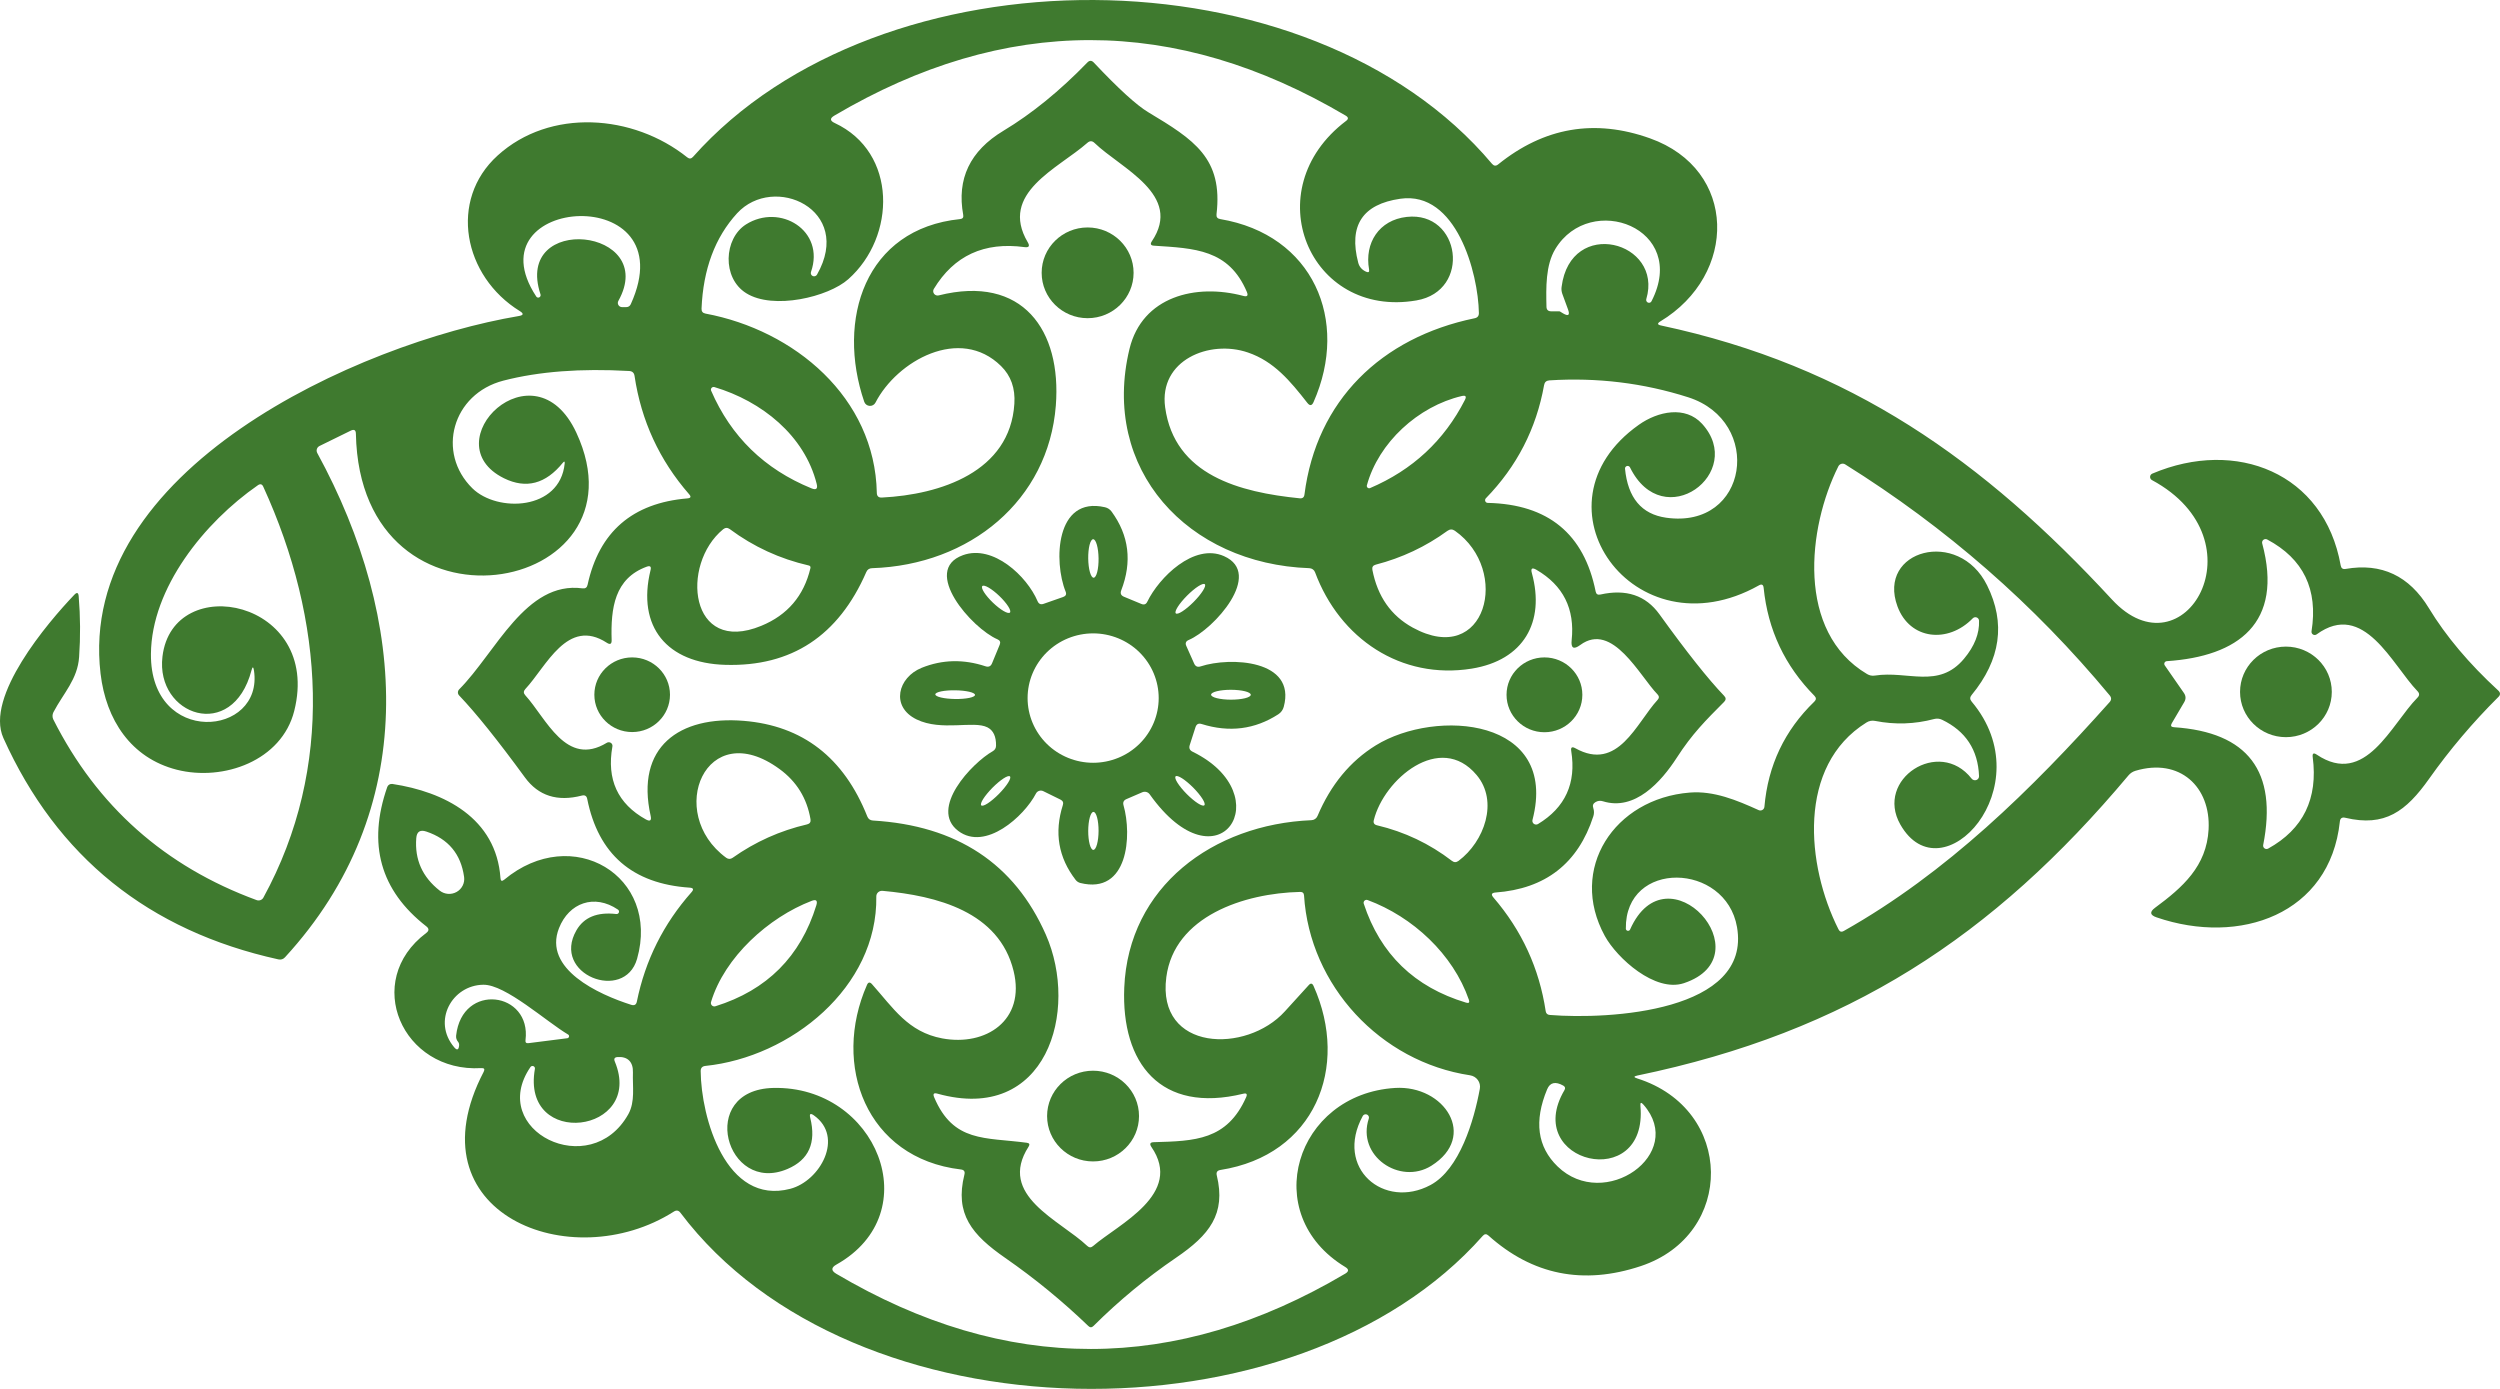 <svg width="216" height="120" viewBox="0 0 216 120" fill="none" xmlns="http://www.w3.org/2000/svg">
<path d="M21.73 57.913C20.089 64.168 13.422 61.818 14.037 56.727C14.931 49.257 27.833 51.824 25.423 61.421C24.346 65.716 19.32 67.531 15.275 66.504C11.304 65.492 9.158 62.18 8.689 58.21C6.615 40.587 30.998 29.638 44.839 27.302C45.234 27.235 45.261 27.095 44.919 26.883C40.025 23.868 38.743 17.287 42.999 13.433C47.52 9.332 54.7 9.853 59.382 13.599C59.558 13.739 59.721 13.724 59.873 13.556C76.021 -4.639 113.145 -4.595 128.912 14.156C129.073 14.344 129.249 14.361 129.439 14.206C133.41 11 137.782 10.248 142.554 11.95C150.159 14.655 150.137 23.745 143.448 27.773C143.174 27.941 143.194 28.057 143.506 28.12C159.896 31.613 171.37 39.784 182.477 51.803C188.69 58.528 195.592 46.697 185.935 41.483C185.882 41.456 185.837 41.414 185.808 41.362C185.778 41.31 185.764 41.252 185.767 41.192C185.77 41.133 185.79 41.076 185.825 41.027C185.86 40.979 185.908 40.941 185.964 40.919C193.188 37.853 200.815 40.84 202.237 48.859C202.281 49.101 202.422 49.199 202.662 49.156C205.758 48.616 208.157 49.747 209.857 52.548C211.327 54.968 213.324 57.34 215.85 59.663C216.045 59.846 216.05 60.03 215.864 60.213C213.647 62.421 211.654 64.774 209.886 67.271C207.886 70.098 206.054 71.472 202.632 70.655C202.349 70.588 202.193 70.696 202.164 70.981C201.306 79 193.518 81.727 186.331 79.261C185.754 79.068 185.71 78.79 186.199 78.429C188.58 76.672 190.653 74.842 190.822 71.66C191.02 68.001 188.345 65.448 184.499 66.598C184.26 66.671 184.059 66.803 183.898 66.996C172.19 80.96 159.618 89.168 141.462 92.928C141.145 92.996 141.14 93.078 141.448 93.174C149.873 95.835 149.925 106.682 141.755 109.394C136.788 111.043 132.402 110.161 128.597 106.747C128.426 106.593 128.265 106.603 128.113 106.776C112.082 124.935 73.647 124.508 58.788 104.78C58.632 104.573 58.444 104.539 58.224 104.679C49.3 110.363 35.424 104.802 41.791 92.603C41.908 92.371 41.837 92.265 41.578 92.284C34.757 92.689 31.284 84.764 36.83 80.606C37.08 80.418 37.08 80.227 36.83 80.034C32.859 76.939 31.736 72.926 33.46 67.994C33.491 67.906 33.553 67.833 33.635 67.785C33.716 67.738 33.813 67.719 33.907 67.734C38.369 68.413 42.875 70.662 43.241 75.869C43.256 76.124 43.363 76.17 43.564 76.006C49.454 71.103 57.067 75.695 55.044 82.84C53.96 86.644 47.601 84.192 49.806 80.374C50.456 79.251 51.601 78.783 53.242 78.971C53.29 78.978 53.339 78.969 53.381 78.945C53.422 78.92 53.454 78.883 53.471 78.838C53.489 78.793 53.49 78.744 53.475 78.699C53.46 78.653 53.429 78.614 53.389 78.588C51.352 77.207 49.161 78.002 48.297 80.193C46.905 83.722 51.718 85.921 54.539 86.817C54.808 86.899 54.969 86.808 55.023 86.543C55.75 82.97 57.325 79.817 59.748 77.084C59.963 76.843 59.909 76.713 59.587 76.693C54.644 76.361 51.694 73.806 50.736 69.028C50.688 68.768 50.531 68.671 50.267 68.739C48.157 69.284 46.521 68.763 45.359 67.177C43.009 63.961 41.112 61.596 39.666 60.083C39.599 60.012 39.562 59.918 39.563 59.821C39.565 59.724 39.604 59.631 39.673 59.562C42.846 56.366 45.417 50.176 50.326 50.834C50.57 50.867 50.717 50.766 50.766 50.53C51.762 45.95 54.639 43.46 59.397 43.06C59.685 43.036 59.733 42.918 59.543 42.706C56.974 39.76 55.401 36.352 54.825 32.48C54.786 32.21 54.629 32.068 54.356 32.054C50.18 31.817 46.56 32.095 43.498 32.885C39.072 34.028 37.68 39.111 40.816 42.192C42.963 44.297 48.377 44.116 48.788 40.052C48.807 39.854 48.753 39.832 48.626 39.986C47.146 41.814 45.454 42.26 43.549 41.324C37.314 38.251 46.143 29.515 49.799 37.39C56.305 51.398 31.116 56.077 30.749 37.477C30.744 37.154 30.596 37.065 30.302 37.21L27.606 38.533C27.553 38.559 27.505 38.595 27.466 38.64C27.427 38.684 27.398 38.736 27.379 38.792C27.361 38.848 27.354 38.907 27.359 38.965C27.364 39.024 27.381 39.081 27.408 39.133C35.277 53.553 36.303 69.997 24.624 82.71C24.468 82.879 24.277 82.939 24.053 82.891C12.843 80.418 4.923 74.042 0.292 63.764C-1.312 60.199 4.102 53.813 6.418 51.391C6.647 51.15 6.774 51.193 6.799 51.521C6.945 53.276 6.957 55.023 6.835 56.764C6.703 58.694 5.494 59.866 4.615 61.536C4.565 61.636 4.538 61.744 4.537 61.853C4.536 61.962 4.56 62.069 4.608 62.165C8.388 69.657 14.245 74.859 22.177 77.771C22.285 77.809 22.403 77.808 22.509 77.768C22.616 77.728 22.703 77.652 22.756 77.554C28.91 66.309 28.002 53.531 22.749 42.055C22.646 41.823 22.49 41.78 22.28 41.925C17.671 45.121 13.085 50.798 13.041 56.496C12.968 64.537 22.8 63.655 21.943 57.928C21.889 57.586 21.818 57.581 21.73 57.913ZM112.954 34.809C111.474 32.914 110.06 31.215 107.818 30.455C104.499 29.32 100.111 31.113 100.668 35.192C101.473 41.071 107.122 42.532 112.288 43.053C112.537 43.082 112.676 42.973 112.705 42.727C113.738 34.606 119.336 29.168 127.402 27.498C127.656 27.45 127.781 27.298 127.776 27.042C127.717 23.586 125.827 16.477 120.992 17.171C117.724 17.639 116.51 19.48 117.35 22.696C117.443 23.053 117.67 23.313 118.032 23.477C118.242 23.569 118.327 23.504 118.288 23.282C117.878 20.989 119.153 19.008 121.541 18.741C126.201 18.22 127.161 25.14 122.376 25.957C113.115 27.548 108.456 16.383 116.303 10.446C116.517 10.287 116.51 10.137 116.281 9.998C101.549 1.291 86.818 1.289 72.086 9.99C71.691 10.222 71.7 10.434 72.116 10.627C77.559 13.165 77.42 20.462 73.295 24.121C71.581 25.654 66.811 26.804 64.467 25.328C62.364 24.012 62.54 20.606 64.452 19.391C67.383 17.54 71.317 19.912 70.071 23.492C70.045 23.559 70.046 23.633 70.074 23.7C70.102 23.767 70.154 23.82 70.221 23.85C70.287 23.88 70.363 23.883 70.432 23.859C70.501 23.836 70.558 23.787 70.592 23.723C73.786 18.104 66.855 14.973 63.683 18.43C61.778 20.512 60.754 23.258 60.613 26.666C60.603 26.907 60.715 27.049 60.95 27.093C68.643 28.532 75.596 34.346 75.757 42.583C75.762 42.872 75.911 43.007 76.204 42.988C81.245 42.734 87.274 40.775 87.641 34.881C87.729 33.55 87.345 32.466 86.49 31.627C82.944 28.127 77.501 31.171 75.64 34.787C75.593 34.878 75.52 34.953 75.43 35.003C75.34 35.053 75.237 35.076 75.134 35.069C75.031 35.062 74.933 35.026 74.851 34.964C74.769 34.902 74.707 34.818 74.673 34.722C72.248 27.621 74.724 19.767 82.959 18.928C83.174 18.904 83.262 18.786 83.223 18.574C82.651 15.46 83.809 13.035 86.696 11.299C89.148 9.824 91.565 7.857 93.949 5.398C94.135 5.206 94.32 5.208 94.506 5.406C96.63 7.662 98.201 9.094 99.217 9.701C103.166 12.073 105.679 13.664 105.107 18.509C105.078 18.75 105.183 18.89 105.423 18.928C113.445 20.274 116.625 27.671 113.489 34.744C113.347 35.062 113.169 35.084 112.954 34.809ZM88.52 21.351C85.037 20.879 82.424 22.084 80.68 24.967C80.642 25.03 80.624 25.104 80.628 25.177C80.632 25.251 80.658 25.322 80.702 25.382C80.747 25.441 80.808 25.486 80.879 25.512C80.949 25.537 81.025 25.541 81.098 25.524C88.366 23.701 91.729 28.546 91.224 35.04C90.586 43.219 83.816 48.816 75.347 49.091C75.107 49.096 74.941 49.207 74.848 49.424C72.445 54.939 68.384 57.612 62.664 57.443C57.645 57.299 55.001 54.175 56.209 49.25C56.283 48.951 56.173 48.855 55.88 48.961C53.103 49.973 52.759 52.526 52.846 55.303C52.856 55.645 52.717 55.722 52.429 55.534C49.022 53.321 47.205 57.588 45.388 59.533C45.222 59.712 45.219 59.89 45.381 60.068C47.205 62.071 48.905 66.323 52.429 64.176C52.482 64.144 52.543 64.128 52.605 64.129C52.667 64.131 52.727 64.149 52.779 64.183C52.83 64.216 52.869 64.264 52.893 64.319C52.917 64.374 52.924 64.435 52.912 64.494C52.404 67.343 53.369 69.445 55.806 70.8C56.168 70.997 56.305 70.896 56.217 70.496C54.883 64.53 58.686 61.825 64.254 62.281C69.349 62.696 72.909 65.451 74.936 70.547C75.024 70.764 75.185 70.879 75.42 70.894C82.668 71.328 87.648 74.613 90.359 80.75C93.26 87.324 90.439 97.129 80.988 94.49C80.68 94.403 80.588 94.507 80.71 94.801C82.373 98.735 85.113 98.25 88.718 98.735C88.942 98.764 88.994 98.875 88.872 99.068C86.146 103.291 91.582 105.41 93.942 107.651C94.103 107.806 94.269 107.808 94.44 107.659C96.645 105.757 102.279 103.168 99.481 99.097C99.3 98.826 99.373 98.689 99.7 98.684C103.225 98.583 106.016 98.532 107.672 94.787C107.784 94.526 107.701 94.43 107.423 94.497C100.279 96.247 96.865 91.872 97.136 85.335C97.495 76.607 104.814 71.219 113.306 70.865C113.42 70.861 113.53 70.825 113.624 70.761C113.717 70.697 113.79 70.607 113.833 70.503C114.976 67.803 116.654 65.769 118.867 64.4C124.076 61.189 134.707 62.014 132.407 70.843C132.39 70.904 132.393 70.969 132.414 71.028C132.435 71.088 132.473 71.14 132.524 71.178C132.575 71.216 132.637 71.238 132.701 71.242C132.764 71.245 132.828 71.23 132.883 71.198C135.242 69.77 136.199 67.669 135.755 64.892C135.701 64.569 135.818 64.487 136.106 64.646C139.799 66.714 141.382 62.462 143.213 60.473C143.365 60.309 143.362 60.148 143.206 59.989C141.689 58.441 139.316 53.668 136.531 55.729C135.965 56.144 135.718 56.007 135.791 55.317C136.08 52.608 135.064 50.578 132.744 49.228C132.367 49.011 132.238 49.11 132.355 49.525C133.513 53.748 131.637 57.045 127.161 57.769C121.05 58.752 115.753 55.18 113.621 49.445C113.584 49.344 113.518 49.257 113.431 49.194C113.343 49.131 113.238 49.095 113.13 49.091C102.631 48.729 95.07 40.565 97.59 30.137C98.689 25.618 103.312 24.468 107.423 25.567C107.76 25.659 107.862 25.545 107.73 25.227C106.17 21.532 103.21 21.459 99.708 21.228C99.424 21.214 99.361 21.088 99.517 20.852C102.228 16.831 96.872 14.568 94.572 12.355C94.367 12.157 94.159 12.153 93.949 12.341C91.436 14.561 86.285 16.68 88.798 20.932C88.994 21.264 88.901 21.404 88.52 21.351ZM54.502 26.276C59.338 15.624 40.589 16.867 46.326 25.61C46.351 25.656 46.392 25.689 46.441 25.705C46.49 25.72 46.544 25.716 46.591 25.693C46.638 25.67 46.675 25.631 46.696 25.582C46.716 25.533 46.717 25.479 46.699 25.43C44.355 18.35 56.949 19.695 53.425 26.001C53.395 26.056 53.379 26.118 53.38 26.181C53.382 26.244 53.399 26.305 53.432 26.359C53.464 26.413 53.511 26.458 53.566 26.489C53.621 26.52 53.684 26.536 53.748 26.536H54.099C54.29 26.536 54.424 26.449 54.502 26.276ZM134.78 26.912L135.051 27.078C135.515 27.348 135.657 27.233 135.476 26.731L134.978 25.372C134.915 25.186 134.895 24.991 134.92 24.8C135.689 18.712 143.726 20.859 142.239 25.842C142.221 25.901 142.226 25.965 142.254 26.022C142.281 26.078 142.328 26.122 142.386 26.145C142.444 26.168 142.508 26.168 142.565 26.146C142.622 26.123 142.668 26.079 142.693 26.023C145.932 19.709 137.411 16.528 134.385 21.503C133.528 22.913 133.579 24.873 133.615 26.5C133.62 26.765 133.757 26.898 134.026 26.898H134.722C134.741 26.898 134.761 26.902 134.78 26.912ZM137.667 70.518C136.348 74.596 133.53 76.795 129.212 77.113C128.87 77.142 128.809 77.284 129.029 77.54C131.486 80.394 132.993 83.672 133.549 87.374C133.584 87.572 133.701 87.678 133.901 87.692C139.022 88.105 151.346 87.425 150.078 80.099C149.104 74.502 140.393 74.256 140.473 80.237C140.473 80.28 140.488 80.322 140.516 80.356C140.544 80.39 140.583 80.413 140.626 80.421C140.669 80.43 140.714 80.423 140.753 80.403C140.792 80.382 140.823 80.349 140.84 80.309C144.041 73.085 152.555 82.587 145.492 84.945C143.008 85.776 139.711 82.79 138.656 80.866C135.484 75.081 139.469 68.999 145.997 68.478C148.078 68.312 150.056 69.136 151.954 69.997C152.005 70.019 152.061 70.029 152.117 70.025C152.173 70.022 152.227 70.005 152.275 69.977C152.323 69.949 152.363 69.909 152.393 69.863C152.422 69.816 152.44 69.763 152.445 69.708C152.753 66.131 154.191 63.101 156.76 60.618C156.931 60.454 156.934 60.288 156.768 60.119C154.208 57.525 152.745 54.416 152.379 50.79C152.35 50.506 152.21 50.436 151.961 50.581C141.169 56.633 131.886 43.573 141.594 36.703C143.257 35.525 145.616 35.04 147.06 36.617C150.906 40.84 143.704 46.249 140.825 40.37C140.8 40.326 140.761 40.292 140.714 40.273C140.667 40.254 140.615 40.25 140.567 40.264C140.518 40.277 140.475 40.306 140.445 40.346C140.414 40.386 140.399 40.435 140.4 40.486C140.644 43.012 141.829 44.427 143.953 44.73C151.082 45.743 152.379 36.407 145.858 34.324C141.99 33.09 137.992 32.603 133.865 32.864C133.606 32.883 133.454 33.018 133.41 33.269C132.736 37.038 131.058 40.3 128.377 43.053C128.346 43.086 128.324 43.128 128.316 43.173C128.307 43.218 128.312 43.265 128.329 43.307C128.346 43.349 128.375 43.385 128.412 43.41C128.449 43.436 128.493 43.45 128.538 43.45C133.755 43.566 136.864 46.119 137.865 51.108C137.909 51.33 138.043 51.417 138.268 51.369C140.495 50.867 142.2 51.439 143.382 53.083C145.726 56.337 147.587 58.682 148.965 60.119C149.136 60.292 149.136 60.466 148.965 60.64C147.368 62.245 146.203 63.402 144.876 65.463C143.521 67.56 141.25 70.091 138.495 69.231C138.265 69.158 138.05 69.182 137.85 69.303C137.645 69.423 137.582 69.594 137.66 69.816C137.738 70.052 137.74 70.286 137.667 70.518ZM70.562 41.809C69.515 37.622 65.815 34.664 61.719 33.442C61.677 33.431 61.632 33.431 61.59 33.444C61.548 33.456 61.511 33.48 61.482 33.512C61.453 33.544 61.434 33.584 61.426 33.627C61.419 33.669 61.424 33.713 61.441 33.753C63.16 37.721 66.049 40.534 70.108 42.192C70.518 42.361 70.67 42.233 70.562 41.809ZM126.303 34.216C122.53 35.098 119.101 38.244 118.098 41.932C118.088 41.968 118.088 42.007 118.1 42.043C118.111 42.08 118.132 42.112 118.161 42.137C118.19 42.162 118.226 42.178 118.264 42.184C118.302 42.19 118.341 42.185 118.376 42.17C122.044 40.604 124.775 38.065 126.567 34.556C126.724 34.252 126.636 34.139 126.303 34.216ZM171.685 50.573C173.306 53.837 172.859 56.997 170.344 60.054C170.188 60.242 170.19 60.43 170.351 60.618C176.542 67.98 167.765 77.525 164.19 71.241C161.962 67.321 167.552 63.691 170.351 67.278C170.398 67.337 170.463 67.379 170.536 67.4C170.609 67.421 170.687 67.419 170.758 67.394C170.829 67.369 170.889 67.323 170.931 67.261C170.972 67.2 170.992 67.128 170.989 67.054C170.901 64.788 169.836 63.166 167.794 62.187C167.582 62.084 167.34 62.061 167.113 62.122C165.428 62.57 163.728 62.626 162.014 62.288C161.884 62.261 161.75 62.259 161.621 62.282C161.491 62.306 161.368 62.355 161.259 62.426C155.251 66.164 156.064 74.777 158.841 80.287C158.944 80.504 159.1 80.553 159.31 80.432C168.183 75.435 175.568 68.175 182.272 60.661C182.438 60.473 182.44 60.28 182.279 60.083C175.744 52.21 168.126 45.557 159.427 40.124C159.379 40.093 159.324 40.073 159.267 40.064C159.21 40.056 159.151 40.06 159.095 40.075C159.039 40.091 158.987 40.118 158.942 40.155C158.897 40.192 158.86 40.238 158.834 40.29C156.174 45.591 155.17 54.601 161.317 58.239C161.528 58.364 161.752 58.407 161.992 58.369C164.82 57.928 167.494 59.548 169.692 56.915C170.6 55.831 171.033 54.734 170.989 53.625C170.986 53.564 170.966 53.505 170.929 53.456C170.893 53.406 170.843 53.368 170.785 53.347C170.728 53.325 170.665 53.321 170.604 53.334C170.544 53.348 170.489 53.379 170.446 53.423C168.314 55.621 165.01 55.288 163.94 52.389C162.153 47.522 169.216 45.591 171.685 50.573ZM69.881 48.859C67.38 48.286 65.104 47.237 63.053 45.714C62.857 45.574 62.667 45.579 62.481 45.728C58.766 48.773 59.558 56.633 65.771 54.073C68.037 53.143 69.454 51.482 70.02 49.091C70.049 48.966 70.003 48.889 69.881 48.859ZM125.703 45.858C125.488 45.709 125.273 45.711 125.058 45.866C123.182 47.23 121.116 48.204 118.86 48.787C118.625 48.85 118.53 48.999 118.574 49.236C119.018 51.53 120.181 53.194 122.061 54.225C128.406 57.704 130.568 49.279 125.703 45.858ZM200.171 65.203C204.376 68.023 206.603 62.57 208.875 60.271C209.055 60.088 209.055 59.904 208.875 59.721C206.691 57.458 204.237 51.832 200.156 54.811C200.111 54.843 200.058 54.862 200.002 54.864C199.947 54.867 199.892 54.852 199.845 54.824C199.797 54.795 199.76 54.753 199.737 54.703C199.714 54.653 199.707 54.597 199.716 54.544C200.293 50.923 199.016 48.279 195.885 46.611C195.833 46.584 195.775 46.572 195.718 46.577C195.66 46.582 195.605 46.604 195.559 46.639C195.514 46.674 195.479 46.721 195.46 46.775C195.441 46.829 195.439 46.888 195.452 46.943C197.313 53.835 193.386 56.713 187.21 57.125C187.169 57.128 187.129 57.142 187.095 57.165C187.061 57.188 187.034 57.219 187.016 57.256C186.998 57.292 186.99 57.333 186.994 57.374C186.997 57.414 187.011 57.453 187.034 57.487L188.69 59.873C188.866 60.129 188.875 60.391 188.719 60.661L187.642 62.491C187.52 62.703 187.581 62.816 187.825 62.831C194.224 63.255 196.796 66.647 195.54 73.005C195.529 73.06 195.533 73.117 195.553 73.169C195.574 73.221 195.609 73.266 195.654 73.299C195.7 73.332 195.754 73.351 195.811 73.354C195.867 73.357 195.923 73.344 195.973 73.316C199.006 71.634 200.288 69.001 199.819 65.42C199.775 65.087 199.892 65.015 200.171 65.203ZM67.353 66.446C60.979 61.782 57.462 70.243 62.745 74.112C62.93 74.242 63.116 74.242 63.302 74.112C65.251 72.733 67.395 71.771 69.734 71.226C69.969 71.169 70.067 71.022 70.028 70.785C69.72 68.968 68.828 67.522 67.353 66.446ZM127.578 66.96C124.42 63.2 119.563 67.343 118.698 70.858C118.635 71.099 118.728 71.248 118.977 71.306C121.356 71.87 123.512 72.894 125.446 74.379C125.632 74.524 125.822 74.524 126.018 74.379C128.245 72.716 129.498 69.238 127.578 66.96ZM36.838 71.848C36.3 71.665 36.01 71.853 35.966 72.412C35.819 74.269 36.496 75.782 37.995 76.954C38.2 77.114 38.447 77.21 38.707 77.229C38.967 77.249 39.227 77.191 39.454 77.063C39.68 76.936 39.862 76.744 39.977 76.513C40.092 76.282 40.134 76.023 40.098 75.768C39.825 73.791 38.738 72.485 36.838 71.848ZM75.339 85.031C77.186 87.1 78.446 89.16 81.406 89.717C85.172 90.419 88.623 88.162 87.575 83.896C86.322 78.769 80.959 77.395 76.248 76.968C76.179 76.962 76.11 76.97 76.044 76.992C75.979 77.014 75.919 77.048 75.869 77.094C75.818 77.14 75.778 77.195 75.752 77.257C75.725 77.319 75.712 77.386 75.713 77.453C75.838 85.299 68.32 91.337 60.942 92.096C60.674 92.125 60.539 92.272 60.539 92.538C60.569 96.529 62.701 104.173 68.284 102.712C70.87 102.032 72.958 98.236 70.32 96.37C70.023 96.158 69.918 96.228 70.005 96.58C70.538 98.74 69.883 100.213 68.042 100.998C62.723 103.269 60.188 94.157 66.811 93.998C75.713 93.789 80.234 104.78 72.269 109.257C71.8 109.517 71.798 109.785 72.262 110.059C86.925 118.723 101.583 118.715 116.237 110.038C116.549 109.85 116.549 109.662 116.237 109.474C108.705 104.911 111.929 94.526 120.545 93.998C124.801 93.745 127.71 98.185 123.666 100.724C120.94 102.423 117.189 99.863 118.266 96.638C118.286 96.572 118.282 96.5 118.252 96.438C118.223 96.375 118.171 96.325 118.107 96.297C118.043 96.27 117.971 96.266 117.904 96.288C117.837 96.309 117.781 96.354 117.746 96.414C115.277 100.933 119.578 104.535 123.593 102.387C126.106 101.042 127.358 96.811 127.857 94.071C127.882 93.94 127.88 93.805 127.85 93.675C127.821 93.545 127.766 93.422 127.687 93.314C127.608 93.205 127.508 93.113 127.393 93.043C127.277 92.973 127.148 92.927 127.014 92.906C119.27 91.742 113.152 85.154 112.669 77.366C112.654 77.159 112.542 77.057 112.332 77.062C107.481 77.171 101.459 79.167 100.77 84.424C99.927 90.867 107.694 91.055 111.013 87.382C111.657 86.663 112.344 85.909 113.072 85.118C113.242 84.925 113.382 84.947 113.489 85.183C116.64 92.212 113.584 99.812 105.444 101.085C105.171 101.129 105.066 101.283 105.129 101.548C105.943 104.896 104.477 106.711 101.627 108.656C99.053 110.411 96.672 112.378 94.484 114.557C94.332 114.712 94.181 114.714 94.03 114.565C91.793 112.414 89.404 110.457 86.864 108.693C83.977 106.69 82.475 104.896 83.325 101.483C83.394 101.218 83.291 101.071 83.018 101.042C74.819 100.073 71.859 92.01 74.907 85.096C75.014 84.85 75.159 84.829 75.339 85.031ZM70.123 77.836C66.423 79.253 62.606 82.681 61.433 86.572C61.417 86.624 61.416 86.679 61.429 86.732C61.443 86.784 61.471 86.832 61.51 86.87C61.549 86.909 61.599 86.935 61.652 86.948C61.706 86.96 61.762 86.957 61.814 86.94C66.264 85.552 69.17 82.642 70.533 78.212C70.655 77.807 70.518 77.682 70.123 77.836ZM126.912 86.384C125.549 82.442 122.061 79.21 118.164 77.764C118.119 77.747 118.07 77.742 118.022 77.751C117.975 77.761 117.932 77.783 117.896 77.815C117.861 77.847 117.836 77.889 117.824 77.935C117.811 77.981 117.812 78.029 117.827 78.075C119.263 82.438 122.21 85.289 126.67 86.629C126.909 86.702 126.99 86.62 126.912 86.384ZM49.088 89.385C47.22 88.285 43.666 85.046 41.754 85.082C39.05 85.118 37.329 88.228 39.241 90.484C39.48 90.768 39.622 90.725 39.666 90.354C39.681 90.214 39.651 90.1 39.578 90.014C39.446 89.859 39.39 89.681 39.409 89.479C39.915 84.836 45.938 85.675 45.403 89.876C45.378 90.069 45.464 90.154 45.659 90.129L49.015 89.703C49.05 89.698 49.084 89.683 49.111 89.659C49.138 89.635 49.156 89.604 49.164 89.569C49.172 89.534 49.169 89.498 49.156 89.465C49.142 89.432 49.118 89.404 49.088 89.385ZM53.118 91.713C55.718 97.954 44.985 99.313 46.216 92.35C46.225 92.302 46.218 92.252 46.194 92.209C46.17 92.166 46.132 92.133 46.086 92.115C46.039 92.097 45.989 92.095 45.941 92.11C45.894 92.125 45.854 92.156 45.828 92.198C42.091 97.665 51.015 102.126 54.29 96.262C54.891 95.177 54.642 93.89 54.685 92.66C54.715 91.757 54.239 91.265 53.352 91.33C53.098 91.349 53.02 91.477 53.118 91.713ZM141.733 95.553C142.407 103.103 131.447 100.499 135.169 94.186C135.266 94.022 135.232 93.892 135.066 93.796C134.387 93.415 133.923 93.521 133.674 94.114C132.526 96.867 132.827 99.089 134.575 100.781C138.612 104.694 145.726 99.697 141.997 95.445C141.792 95.208 141.704 95.245 141.733 95.553Z" fill="#3F7A2F"/>
<path d="M93.971 27.491C96.164 27.491 97.942 25.736 97.942 23.571C97.942 21.407 96.164 19.652 93.971 19.652C91.777 19.652 89.999 21.407 89.999 23.571C89.999 25.736 91.777 27.491 93.971 27.491Z" fill="#3F7A2F"/>
<path d="M90.168 52.171L91.861 51.578C92.09 51.496 92.161 51.345 92.073 51.123C91.025 48.548 91.179 42.836 95.473 43.826C95.699 43.878 95.9 44.009 96.037 44.195C97.551 46.263 97.829 48.536 96.872 51.014C96.775 51.27 96.853 51.451 97.107 51.557L98.609 52.179C98.848 52.28 99.021 52.215 99.129 51.983C100.14 49.901 103.151 46.9 105.752 48.05C109.196 49.575 104.88 54.37 102.704 55.295C102.455 55.401 102.387 55.575 102.499 55.816L103.173 57.328C103.285 57.583 103.476 57.665 103.745 57.573C106.265 56.742 112.016 56.98 110.917 61.066C110.847 61.336 110.676 61.568 110.441 61.717C108.419 63.023 106.214 63.303 103.825 62.556C103.556 62.469 103.378 62.561 103.29 62.831L102.792 64.378C102.709 64.638 102.792 64.829 103.041 64.949C110.661 68.681 105.32 77.04 99.334 68.63C99.266 68.532 99.166 68.461 99.049 68.428C98.933 68.395 98.809 68.403 98.697 68.45L97.326 69.042C97.087 69.144 97.002 69.32 97.07 69.57C97.817 72.174 97.48 77.323 93.333 76.288C93.177 76.246 93.038 76.155 92.938 76.028C91.443 74.09 91.074 71.933 91.831 69.556C91.9 69.344 91.831 69.187 91.626 69.086L90.139 68.356C90.027 68.301 89.898 68.292 89.78 68.33C89.662 68.368 89.565 68.45 89.509 68.558C88.49 70.525 85.135 73.569 82.79 71.79C80.248 69.86 83.985 65.918 85.772 64.906C85.958 64.8 86.053 64.643 86.058 64.436C86.073 63.636 85.826 63.105 85.318 62.845C84.117 62.23 81.354 63.207 79.193 62.158C76.922 61.052 77.574 58.528 79.64 57.696C81.413 56.983 83.247 56.939 85.142 57.566C85.416 57.658 85.606 57.571 85.714 57.306L86.373 55.708C86.466 55.486 86.402 55.329 86.183 55.238C83.97 54.29 79.559 49.279 83.208 47.963C85.809 47.03 88.732 49.785 89.648 51.947C89.751 52.184 89.924 52.258 90.168 52.171ZM94.49 49.915C94.548 49.914 94.606 49.871 94.659 49.786C94.712 49.702 94.76 49.579 94.8 49.424C94.839 49.269 94.87 49.086 94.89 48.883C94.91 48.681 94.919 48.465 94.916 48.247C94.913 48.028 94.899 47.812 94.874 47.611C94.849 47.409 94.814 47.226 94.77 47.072C94.727 46.918 94.676 46.796 94.621 46.713C94.566 46.63 94.507 46.588 94.448 46.589C94.39 46.59 94.332 46.633 94.279 46.718C94.226 46.802 94.178 46.925 94.138 47.08C94.099 47.235 94.068 47.419 94.048 47.62C94.028 47.823 94.019 48.039 94.022 48.257C94.025 48.476 94.039 48.692 94.064 48.894C94.089 49.095 94.124 49.278 94.168 49.432C94.211 49.586 94.262 49.708 94.317 49.791C94.372 49.873 94.431 49.916 94.49 49.915ZM101.59 52.996C101.627 53.032 101.696 53.035 101.794 53.005C101.891 52.975 102.014 52.913 102.157 52.821C102.299 52.73 102.458 52.611 102.625 52.472C102.791 52.333 102.961 52.176 103.126 52.011C103.29 51.846 103.446 51.675 103.584 51.509C103.721 51.342 103.839 51.184 103.929 51.041C104.019 50.899 104.08 50.776 104.109 50.68C104.138 50.583 104.133 50.515 104.096 50.479C104.059 50.443 103.99 50.44 103.893 50.47C103.796 50.5 103.672 50.563 103.53 50.654C103.387 50.745 103.228 50.864 103.062 51.003C102.896 51.142 102.726 51.299 102.561 51.464C102.397 51.629 102.241 51.8 102.103 51.966C101.965 52.133 101.848 52.292 101.758 52.434C101.668 52.576 101.606 52.699 101.578 52.795C101.549 52.892 101.553 52.96 101.59 52.996ZM87.258 52.925C87.295 52.888 87.3 52.821 87.274 52.729C87.249 52.637 87.192 52.521 87.107 52.389C87.022 52.256 86.912 52.109 86.781 51.956C86.651 51.802 86.503 51.646 86.346 51.496C86.03 51.192 85.697 50.931 85.421 50.77C85.145 50.609 84.948 50.561 84.873 50.636C84.836 50.674 84.83 50.741 84.856 50.833C84.882 50.925 84.939 51.041 85.024 51.173C85.108 51.306 85.219 51.453 85.35 51.606C85.48 51.76 85.628 51.916 85.784 52.066C86.101 52.37 86.433 52.631 86.71 52.792C86.986 52.953 87.183 53.001 87.258 52.925ZM100.111 60.314C100.111 58.831 99.514 57.41 98.452 56.361C97.39 55.313 95.949 54.724 94.447 54.724C92.945 54.724 91.504 55.313 90.442 56.361C89.38 57.41 88.784 58.831 88.784 60.314C88.784 61.797 89.38 63.218 90.442 64.267C91.504 65.315 92.945 65.904 94.447 65.904C95.949 65.904 97.39 65.315 98.452 64.267C99.514 63.218 100.111 61.797 100.111 60.314ZM84.241 60.041C84.242 59.941 84.063 59.843 83.743 59.768C83.422 59.694 82.987 59.648 82.532 59.642C82.077 59.635 81.641 59.669 81.318 59.735C80.996 59.801 80.814 59.894 80.812 59.994C80.811 60.094 80.99 60.192 81.311 60.267C81.631 60.342 82.067 60.387 82.521 60.394C82.976 60.4 83.412 60.366 83.735 60.3C84.057 60.234 84.239 60.141 84.241 60.041ZM108.067 60.028C108.067 59.972 108.023 59.916 107.937 59.864C107.851 59.812 107.725 59.765 107.566 59.725C107.407 59.685 107.218 59.654 107.01 59.632C106.802 59.61 106.579 59.599 106.354 59.598C105.899 59.597 105.463 59.642 105.141 59.721C104.819 59.8 104.639 59.909 104.638 60.022C104.638 60.078 104.683 60.133 104.769 60.185C104.855 60.237 104.981 60.285 105.14 60.324C105.299 60.364 105.488 60.396 105.696 60.418C105.904 60.44 106.127 60.451 106.352 60.452C106.807 60.452 107.243 60.408 107.565 60.329C107.886 60.249 108.067 60.141 108.067 60.028ZM84.783 69.586C84.82 69.621 84.888 69.624 84.984 69.593C85.08 69.563 85.201 69.5 85.342 69.409C85.483 69.317 85.64 69.199 85.804 69.06C85.968 68.922 86.137 68.766 86.299 68.602C86.462 68.437 86.616 68.267 86.752 68.102C86.888 67.936 87.004 67.779 87.094 67.637C87.183 67.496 87.243 67.374 87.272 67.279C87.3 67.184 87.296 67.116 87.26 67.081C87.223 67.046 87.155 67.044 87.059 67.074C86.963 67.105 86.841 67.167 86.701 67.259C86.56 67.35 86.403 67.469 86.239 67.607C86.074 67.746 85.906 67.902 85.743 68.066C85.581 68.231 85.427 68.4 85.291 68.566C85.154 68.731 85.038 68.889 84.949 69.03C84.86 69.171 84.799 69.293 84.771 69.388C84.742 69.484 84.746 69.551 84.783 69.586ZM104.055 69.577C104.13 69.504 104.071 69.303 103.891 69.017C103.711 68.732 103.426 68.385 103.097 68.053C102.934 67.889 102.765 67.734 102.6 67.596C102.436 67.458 102.278 67.34 102.137 67.249C101.995 67.159 101.873 67.097 101.776 67.067C101.679 67.037 101.611 67.04 101.574 67.076C101.499 67.149 101.557 67.35 101.737 67.636C101.917 67.921 102.202 68.268 102.531 68.6C102.694 68.764 102.863 68.919 103.028 69.057C103.192 69.195 103.35 69.313 103.491 69.404C103.633 69.495 103.755 69.556 103.852 69.586C103.949 69.616 104.017 69.613 104.055 69.577ZM94.463 73.432C94.582 73.432 94.696 73.26 94.781 72.952C94.866 72.645 94.914 72.227 94.916 71.792C94.917 71.576 94.906 71.363 94.884 71.164C94.862 70.964 94.83 70.783 94.789 70.631C94.748 70.478 94.699 70.357 94.645 70.274C94.591 70.192 94.534 70.149 94.475 70.149C94.356 70.148 94.242 70.321 94.157 70.629C94.072 70.936 94.024 71.353 94.022 71.789C94.021 72.004 94.032 72.218 94.054 72.417C94.076 72.616 94.108 72.797 94.149 72.95C94.19 73.103 94.239 73.224 94.293 73.306C94.347 73.389 94.404 73.432 94.463 73.432Z" fill="#3F7A2F"/>
<path d="M197.504 63.691C199.693 63.691 201.467 61.94 201.467 59.779C201.467 57.618 199.693 55.867 197.504 55.867C195.315 55.867 193.54 57.618 193.54 59.779C193.54 61.94 195.315 63.691 197.504 63.691Z" fill="#3F7A2F"/>
<path d="M54.619 63.25C56.424 63.25 57.887 61.806 57.887 60.025C57.887 58.244 56.424 56.8 54.619 56.8C52.815 56.8 51.352 58.244 51.352 60.025C51.352 61.806 52.815 63.25 54.619 63.25Z" fill="#3F7A2F"/>
<path d="M133.44 63.265C135.248 63.265 136.715 61.818 136.715 60.032C136.715 58.247 135.248 56.8 133.44 56.8C131.631 56.8 130.165 58.247 130.165 60.032C130.165 61.818 131.631 63.265 133.44 63.265Z" fill="#3F7A2F"/>
<path d="M94.44 100.348C96.633 100.348 98.411 98.593 98.411 96.428C98.411 94.263 96.633 92.509 94.44 92.509C92.247 92.509 90.469 94.263 90.469 96.428C90.469 98.593 92.247 100.348 94.44 100.348Z" fill="#3F7A2F"/>
</svg>
